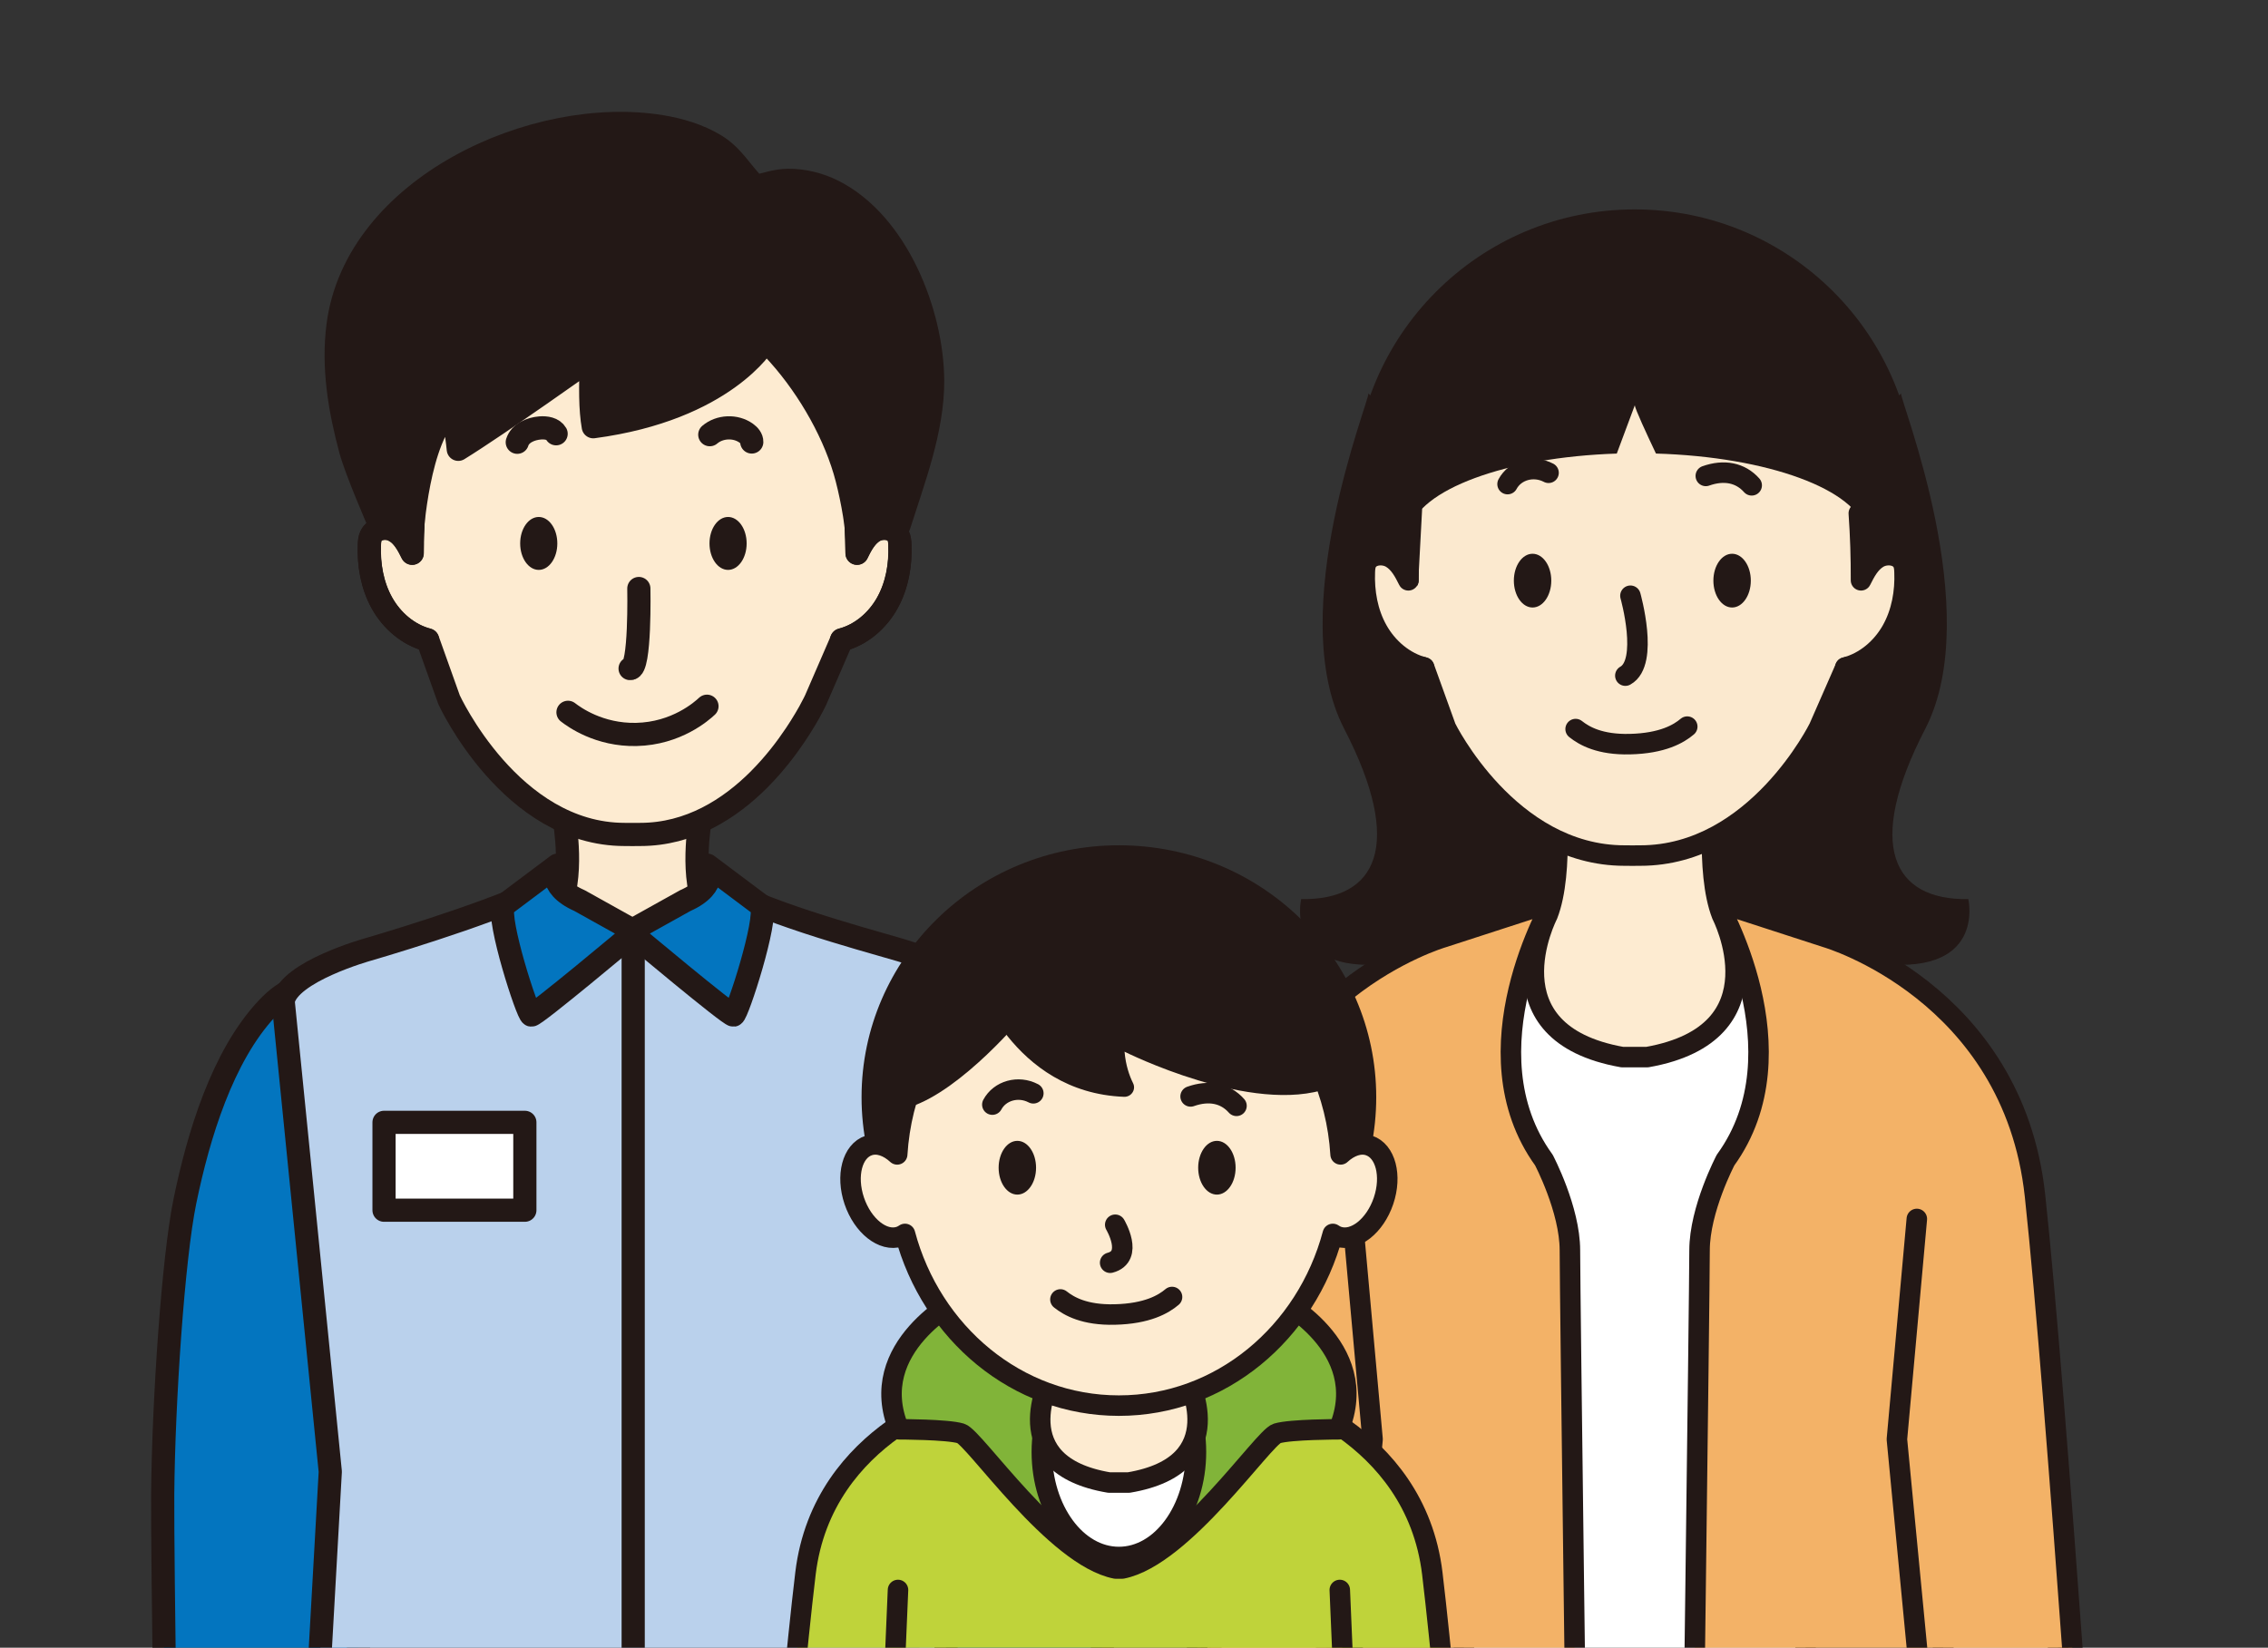 <?xml version="1.0" encoding="UTF-8"?>
<svg id="_レイヤー_2" data-name="レイヤー 2" xmlns="http://www.w3.org/2000/svg" xmlns:xlink="http://www.w3.org/1999/xlink" viewBox="0 0 156.527 113.743">
  <rect x="0" y="0" width="156.527" height="113.743" fill="#333333" stroke="none"/>
  <defs>
    <style>
      .cls-1, .cls-2, .cls-3, .cls-4, .cls-5, .cls-6, .cls-7, .cls-8 {
        stroke: #231816;
        stroke-linecap: round;
        stroke-linejoin: round;
      }

      .cls-1, .cls-2, .cls-3, .cls-6, .cls-7, .cls-8 {
        stroke-width: 1.415px;
      }

      .cls-1, .cls-9, .cls-5 {
        fill: none;
      }

      .cls-2 {
        fill: #f3b267;
      }

      .cls-10 {
        clip-path: url(#clippath);
      }

      .cls-9, .cls-11, .cls-12, .cls-13, .cls-14, .cls-15 {
        stroke-width: 0px;
      }

      .cls-11 {
        fill: #bad1ec;
      }

      .cls-12 {
        fill: #231816;
      }

      .cls-3 {
        fill: #81b439;
      }

      .cls-4, .cls-5 {
        stroke-width: 1.6px;
      }

      .cls-4, .cls-7 {
        fill: #fdebd1;
      }

      .cls-13 {
        fill: #fbe9cf;
      }

      .cls-6, .cls-15 {
        fill: #fff;
      }

      .cls-14 {
        fill: #0375bf;
      }

      .cls-8 {
        fill: #bfd33a;
      }
    </style>
    <clipPath id="clippath">
      <rect class="cls-9" x="0" width="156.527" height="113.743"/>
    </clipPath>
  </defs>
  <g id="contents">
    <g class="cls-10">
      <g>
        <g>
          <path class="cls-13" d="M38.948,56.608s.74,4.094-.494,6.295l5.223,4.226h-.082l5.223-4.226c-1.234-2.201-.494-6.295-.494-6.295"/>
          <path class="cls-5" d="M38.948,56.608s.74,4.094-.494,6.295l5.223,4.226h-.082l5.223-4.226c-1.234-2.201-.494-6.295-.494-6.295"/>
          <path class="cls-4" d="M62.11,37.604c-.008-.206-.024-.417-.11-.604-.047-.102-.111-.188-.189-.26-.155-.143-.363-.227-.585-.257-.111-.015-.226-.016-.34-.004h-0c-.187.014-.361.067-.524.154-.49.26-.879.826-1.213,1.559l-.15-4.596c0-0.0.195-1.196.203-2.989.025-5.38-1.628-16.139-15.261-16.139-5.112,0-8.563,1.513-10.883,3.688-.006.005-.01.011-.016.016-.918.865-1.652,1.835-2.247,2.855-.123.21-.24.421-.351.635-.305.589-.566,1.19-.788,1.795-.129.353-.246.705-.35,1.058-.076.255-.146.509-.21.763-.095.377-.178.752-.249,1.121-.139.727-.238,1.434-.301,2.103-.044.462-.074.906-.091,1.326-.011.269-.019.531-.021.779-.019,1.793.158,2.989.158,2.989l-.14,4.066v-0.0 0l.01-.191c-.002.24-.012.481-.01.721-.066-.133-.134-.267-.206-.399-.217-.396-.471-.77-.827-1.032l-.35-.206c0.0 0.0 0.0 0.0 0.0 0l-0-0h0l-.037-.021.036.021c-.538-.197-1.224-.067-1.46.445-.086.187-.102.398-.11.604-.055,1.387.19,2.806.865,4.019.676,1.213,1.808,2.201,3.154,2.549l1.477,4.138s4.261,9.293,12.115,9.293l.538.004.537-.004c3.437,0,6.185-1.779,8.19-3.78.018-.017.032-.035.05-.053,1.03-1.037,1.853-2.121,2.477-3.054.12-.179.231-.349.335-.515.244-.388.458-.746.618-1.034.295-.531.445-.858.445-.858l1.794-4.138c1.347-.348,2.478-1.336,3.153-2.549.509-.915.773-1.947.849-2.993.025-.342.03-.685.016-1.026Z"/>
          <path class="cls-12" d="M40.945,29.457c-.211-1.186-.211-2.796-.118-4.726,0,0-6.388,4.552-9.198,6.286,0,0-.27-2.682-.517-2.746-2.271,1.88-2.677,8.63-2.677,8.63l-2.305-.846s-1.545-3.562-1.925-4.966c-.761-2.814-1.252-5.753-.873-8.644,1.244-9.515,13.583-15.129,22.3-13.705,1.286.21,2.578.598,3.701,1.269,1.266.756,1.813,1.896,2.822,2.879.686-.18,1.48-.428,2.194-.439,1.082-.016,2.184.256,3.149.74,4.419,2.217,6.845,8.438,6.869,13.083.016,3.378-1.314,6.824-2.325,10.01-.893-.053-2.206.241-2.898.808-.023-1.052-.44-3.245-.842-4.601-.891-3.002-2.775-6.154-4.957-8.452-.266-.281-.604-.386-.604-.386,0,0-2.715,4.593-11.796,5.806"/>
          <path class="cls-5" d="M40.945,29.457c-.211-1.186-.211-2.796-.118-4.726,0,0-6.388,4.552-9.198,6.286,0,0-.27-2.682-.517-2.746-2.271,1.88-2.677,8.63-2.677,8.63l-2.305-.846s-1.545-3.561-1.925-4.966c-.761-2.814-1.252-5.753-.873-8.644,1.244-9.515,13.583-15.129,22.3-13.705,1.286.21,2.578.598,3.701,1.269,1.266.756,1.813,1.897,2.822,2.879.686-.18,1.48-.429,2.194-.439,1.082-.016,2.184.256,3.149.74,4.419,2.217,6.845,8.438,6.869,13.083.016,3.378-1.314,6.824-2.325,10.01-.893-.053-2.206.241-2.898.808-.023-1.052-.44-3.245-.842-4.601-.891-3.002-2.775-6.154-4.956-8.452-.266-.281-.604-.386-.604-.386,0,0-2.715,4.593-11.796,5.806Z"/>
          <path class="cls-5" d="M58.083,44.173c1.346-.348,2.478-1.337,3.153-2.549.675-1.213.921-2.633.865-4.019-.008-.206-.024-.417-.11-.604-.271-.588-1.135-.674-1.688-.337-.553.338-.868.949-1.154,1.529.007-1.533-.043-3.067-.151-4.596"/>
          <path class="cls-5" d="M29.507,44.173c-1.346-.348-2.478-1.337-3.153-2.549-.676-1.213-.921-2.633-.865-4.019.008-.206.024-.417.11-.604.271-.588,1.135-.674,1.688-.337.553.338.867.949,1.154,1.529-.007-1.533.043-3.067.15-4.596"/>
          <path class="cls-5" d="M51.883,30.511c.008-.25-.181-.464-.385-.61-.734-.526-1.826-.48-2.512.105"/>
          <path class="cls-5" d="M38.381,29.943c-.207-.36-.695-.435-1.11-.401-.655.053-1.375.362-1.571.988"/>
          <g>
            <path class="cls-14" d="M23.284,71.951c-.702-2.99-2.029-5.354-4.872-2.312-3.062,3.278-4.715,8.73-5.653,13.293-.809,3.937-1.479,13.874-1.53,20.237-.033,4.153.329,27.795.329,27.795l12.41.561s.914-21.308.97-21.993c.412-5.086.148-18.522.148-18.522,0,0-.298-8.37-1.047-14.205-.157-1.226-.354-3.143-.756-4.855"/>
            <path class="cls-5" d="M23.284,71.951c-.702-2.99-2.029-5.355-4.872-2.312-3.062,3.278-4.715,8.73-5.653,13.293-.809,3.937-1.479,13.874-1.53,20.237-.033,4.153.329,27.795.329,27.795l12.41.561s.914-21.308.97-21.993c.412-5.086.148-18.522.148-18.522,0,0-.298-8.37-1.047-14.205-.157-1.226-.354-3.143-.756-4.855Z"/>
          </g>
          <g>
            <path class="cls-14" d="M64.116,71.951c.702-2.99,2.029-5.354,4.872-2.312,3.062,3.278,4.715,8.73,5.653,13.293.809,3.937,1.479,13.874,1.53,20.237.033,4.153-.329,27.795-.329,27.795l-12.41.561s-.914-21.308-.97-21.993c-.412-5.086-.148-18.522-.148-18.522,0,0,.298-8.37,1.047-14.205.157-1.226.354-3.143.756-4.855"/>
            <path class="cls-5" d="M64.116,71.951c.702-2.99,2.029-5.355,4.872-2.312,3.062,3.278,4.715,8.73,5.653,13.293.809,3.937,1.479,13.874,1.53,20.237.033,4.153-.329,27.795-.329,27.795l-12.41.561s-.914-21.308-.97-21.993c-.412-5.086-.148-18.522-.148-18.522,0,0,.298-8.37,1.047-14.205.157-1.226.354-3.143.756-4.855Z"/>
          </g>
          <path class="cls-11" d="M19.541,69.108c.38-2.04,5.846-3.561,5.846-3.561,2.745-.799,10.054-3.075,12.773-4.658.059,0-1.012.284-1.401.875-.147.224,6.888,2.546,6.888,2.546,0,0,6.931-2.288,6.86-2.546-.121-.441-1.456-.875-1.397-.875,3.246,2.001,10.16,3.859,12.905,4.658,0,0,5.466,1.521,5.846,3.561l-3.252,32.484,1.728,30.723s-19.424.862-20.412.862h-4.4c-.93,0-20.458-.862-20.458-.862l1.728-30.723-3.252-32.484Z"/>
          <path class="cls-5" d="M19.541,69.108c.38-2.04,5.846-3.561,5.846-3.561,2.745-.799,10.054-3.075,12.773-4.658.059,0-1.012.284-1.401.875-.147.224,6.888,2.546,6.888,2.546,0,0,6.931-2.288,6.86-2.546-.121-.441-1.456-.875-1.397-.875,3.246,2.001,10.16,3.859,12.905,4.658,0,0,5.466,1.521,5.846,3.561l-3.252,32.484,1.728,30.723s-19.424.862-20.412.862h-4.4c-.93,0-20.458-.862-20.458-.862l1.728-30.723-3.252-32.484Z"/>
          <line class="cls-5" x1="43.7" y1="133.176" x2="43.7" y2="65.049"/>
          <rect class="cls-15" x="26.504" y="77.477" width="9.719" height="6.066"/>
          <rect class="cls-5" x="26.504" y="77.477" width="9.719" height="6.066"/>
          <path class="cls-14" d="M48.818,59.724s.835,1.404-1.521,2.444l-3.651,2.034v.28s6.709,5.631,6.975,5.59c.266-.041,2.381-6.604,1.933-7.546l-3.736-2.802Z"/>
          <path class="cls-5" d="M48.818,59.724s.835,1.404-1.521,2.444l-3.651,2.034v.28s6.709,5.631,6.975,5.59c.266-.041,2.381-6.604,1.933-7.546l-3.736-2.802Z"/>
          <path class="cls-14" d="M38.473,59.724s-.835,1.404,1.521,2.444l3.651,2.034v.28s-6.709,5.631-6.975,5.59c-.266-.041-2.381-6.604-1.933-7.546l3.736-2.802Z"/>
          <path class="cls-5" d="M38.473,59.724s-.835,1.404,1.521,2.444l3.651,2.034v.28s-6.709,5.631-6.975,5.59c-.266-.041-2.381-6.604-1.933-7.546l3.736-2.802Z"/>
          <path class="cls-12" d="M48.966,37.514c0,1.009.574,1.827,1.282,1.827s1.282-.818,1.282-1.827c0-1.009-.574-1.827-1.282-1.827s-1.282.818-1.282,1.827"/>
          <path class="cls-12" d="M35.9,37.514c0,1.009.574,1.827,1.282,1.827.709,0,1.282-.818,1.282-1.827,0-1.009-.573-1.827-1.282-1.827-.708,0-1.282.818-1.282,1.827"/>
          <path class="cls-5" d="M48.792,48.752c-.357.333-2.103,1.888-4.879,1.948-2.559.055-4.286-1.198-4.713-1.528"/>
          <path class="cls-13" d="M44.09,40.626s.117,5.623-.603,5.526"/>
          <path class="cls-5" d="M44.09,40.626s.117,5.623-.603,5.526"/>
        </g>
        <g>
          <path class="cls-12" d="M131.201,27.159c-.093.439,5.849,15.086,1.671,23.154-4.178,8.069-2.228,11.84,2.971,11.753,0,0,1.3,5.526-6.684,4.385-7.984-1.14-13.647-3.07-14.112-4.035s-1.578-6.49-1.485-8.069,6.127-15.436,6.127-15.436l11.512-11.753Z"/>
          <path class="cls-12" d="M94.442,27.159c.093.439-5.849,15.086-1.671,23.154,4.178,8.069,2.228,11.84-2.971,11.753,0,0-1.3,5.526,6.684,4.385,7.984-1.14,13.647-3.07,14.112-4.035s1.578-6.49,1.485-8.069c-.093-1.579-6.127-15.436-6.127-15.436l-11.512-11.753Z"/>
          <g>
            <circle class="cls-12" cx="112.822" cy="33.837" r="19.382"/>
            <rect class="cls-6" x="101.031" y="67.5" width="23.581" height="60.531"/>
            <g>
              <path class="cls-7" d="M130.759,95.531c.064.368,7.089,37.441,6.609,39.042-.481,1.601-3.853,10.673-3.875,12.159-.015,1.002.769,3.698,1.281,5.347.232.746,1.025,1.156,1.768.918h0c.611-.196,1.011-.783.971-1.423l-.27-4.3c-.033-.527.228-1.035.687-1.296.716-.408,1.712-.785,1.846.176.183,1.316.502,5.472.585,6.571.014.18-.008.357-.063.528l-1.005,3.148c-.248.776.215,1.602,1.008,1.791.787.187,1.597.328,1.586.113-.02-.417,3.43-7.218,3.413-7.589s-1.662-17-1.662-17l-3.369-42.121-9.511,3.935Z"/>
              <path class="cls-7" d="M94.885,95.531c-.064.368-7.089,37.441-6.609,39.042s3.853,10.673,3.875,12.159c.015,1.002-.769,3.698-1.281,5.347-.232.746-1.025,1.156-1.768.918h0c-.611-.196-1.011-.783-.971-1.423l.27-4.3c.033-.527-.228-1.035-.687-1.296-.716-.408-1.712-.785-1.846.176-.183,1.316-.502,5.472-.585,6.571-.014.18.008.357.063.528l1.005,3.148c.248.776-.215,1.602-1.008,1.791-.787.187-1.597.328-1.586.113.02-.417-3.43-7.218-3.413-7.589s1.662-17,1.662-17l3.369-42.121,9.511,3.935Z"/>
            </g>
            <g>
              <g>
                <path class="cls-2" d="M144.59,136.171s-2.624-39.582-4.144-53.641c-1.519-14.059-14.365-17.812-14.365-17.812l-7.597-2.464s6.063,10.29.607,17.827c0,0-1.796,3.406-1.796,6.232s-.553,45.074-.553,45.074l15.988-.385,1.362,6.327,10.498-1.159Z"/>
                <path class="cls-1" d="M132.291,84.146l-1.375,15.212,3.039,31.618s-8.259.185-13.702.308"/>
              </g>
              <g>
                <path class="cls-2" d="M81.053,136.171s2.624-39.582,4.144-53.641c1.519-14.059,14.365-17.812,14.365-17.812l7.597-2.464s-6.063,10.29-.607,17.827c0,0,1.796,3.406,1.796,6.232,0,2.826.553,45.074.553,45.074l-15.988-.385-1.362,6.327-10.498-1.159Z"/>
                <path class="cls-1" d="M93.353,84.146l1.375,15.212-3.039,31.618s8.259.185,13.702.308"/>
              </g>
            </g>
            <path class="cls-7" d="M118.836,63.157c-1.169-2.975-.501-8.775-.43-8.924h-11.169c.072.149.74,5.95-.43,8.924,0,0-4.224,8.156,5.155,9.817h1.718c9.379-1.661,5.155-9.817,5.155-9.817Z"/>
            <g>
              <path class="cls-13" d="M130.204,38.336l-1.671,1.102v-3.758s.218-.953.339-2.376c-1.931-.602-3.763-1.909-5.268-4.101-.35-.51-2.094-2.398-1.672-2.401-.835-.347-1.805-.539-2.615-.718-2.069-.455-4.232-.509-6.339-.414-3.228.145-7.89.305-9.761,2.97-1.664,2.372-3.719,3.686-5.864,4.2.015.757.039,1.532.086,2.347l-.232,4.339.01-.192c-.002.242-.011.483-.01.725-.268-.537-.569-1.089-1.05-1.44l-.355-.208c-.548-.199-1.246-.068-1.486.448-.088.188-.104.401-.112.608-.057,1.395.192,2.823.88,4.043.687,1.221,1.839,2.215,3.208,2.565l1.502,4.164s4.335,8.819,12.326,8.819l.546.004.546-.004c7.992,0,12.326-8.819,12.326-8.819l1.825-4.164c1.369-.351,2.521-1.345,3.208-2.565.687-1.22.936-2.648.88-4.043-.009-.207-.025-.419-.112-.608-.191-.41-.67-.572-1.134-.524Z"/>
              <path class="cls-1" d="M97.433,35.094c.002.031.004.062.005.094l-.232,4.339.011-.192c-.002.242-.011.484-.011.725-.268-.537-.568-1.089-1.05-1.44l-.392-.229.037.022c-.548-.199-1.246-.068-1.486.448-.088.188-.104.401-.112.608-.057,1.395.192,2.823.88,4.043.687,1.221,1.839,2.215,3.208,2.565l1.502,4.164s4.335,8.819,12.326,8.819l.546.004.546-.004c7.992,0,12.326-8.819,12.326-8.819l1.825-4.164c1.369-.351,2.521-1.345,3.208-2.565.687-1.22.936-2.648.88-4.043-.009-.207-.025-.419-.112-.608-.191-.41-.67-.572-1.134-.524l-1.671,1.102.279-4.323s-.136-.055-.017-1.046"/>
              <path class="cls-1" d="M106.874,32.637c-1.04-.546-2.31-.186-2.829.781"/>
              <path class="cls-13" d="M127.353,46.077c1.369-.351,2.521-1.345,3.208-2.565.688-1.22.937-2.648.88-4.043-.008-.207-.024-.42-.112-.609-.275-.592-1.154-.678-1.717-.338-.563.34-.882.955-1.174,1.538.007-1.542-.043-3.085-.153-4.624"/>
              <path class="cls-1" d="M127.353,46.077c1.369-.351,2.521-1.345,3.208-2.565.688-1.22.937-2.648.88-4.043-.008-.207-.024-.42-.112-.609-.275-.592-1.154-.678-1.717-.338-.563.34-.882.955-1.174,1.538.007-1.542-.043-3.085-.152-4.624"/>
              <path class="cls-13" d="M97.35,35.436c-.109,1.539-.16,3.082-.152,4.624-.292-.584-.611-1.198-1.174-1.538-.563-.34-1.443-.254-1.718.338-.087.188-.104.401-.112.608-.056,1.395.193,2.823.88,4.043.688,1.221,1.839,2.215,3.208,2.565"/>
              <path class="cls-1" d="M97.35,35.436c-.109,1.539-.16,3.082-.152,4.624-.292-.584-.611-1.198-1.174-1.538-.563-.34-1.443-.254-1.718.338-.087.188-.104.401-.112.608-.056,1.395.193,2.823.88,4.043.688,1.221,1.839,2.215,3.208,2.565"/>
              <path class="cls-1" d="M117.727,32.853c1.26-.448,2.389-.226,3.167.649"/>
              <path class="cls-12" d="M118.25,40.082c0,1.024.578,1.855,1.291,1.855.714,0,1.292-.831,1.292-1.855,0-1.024-.578-1.855-1.292-1.855-.713,0-1.291.831-1.291,1.855"/>
              <path class="cls-12" d="M104.479,40.082c0,1.024.578,1.855,1.291,1.855.714,0,1.292-.831,1.292-1.855,0-1.024-.578-1.855-1.292-1.855-.713,0-1.291.831-1.291,1.855"/>
              <path class="cls-1" d="M116.446,50.159c-.579.491-1.699,1.158-3.961,1.21-2.076.049-3.145-.567-3.743-1.04"/>
              <path class="cls-1" d="M112.525,41.125s1.302,4.602-.351,5.515"/>
              <path class="cls-12" d="M113.007,22.639c-8.896,0-16.108,5.608-16.108,12.526,0,.493.046.977.117,1.454h.255c.587-2.81,6.658-5.058,14.312-5.308l1.245-3.338c0,.22.816,1.981,1.459,3.336,7.72.227,13.864,2.484,14.454,5.311h.256c.071-.478.117-.962.117-1.454,0-6.918-7.212-12.526-16.108-12.526Z"/>
            </g>
          </g>
        </g>
        <g>
          <g>
            <path class="cls-8" d="M98.852,108.622c-1.19-9.889-11.248-12.529-11.248-12.529l-5.949-1.733-9.058.055c-1.017.296-5.758,1.678-5.758,1.678,0,0-10.059,2.64-11.249,12.529-1.19,9.889-3.245,35.423-3.245,35.423l8.22.816,1.066-4.451s29.227.039,31.179,0l1.066,4.451,8.22-.816s-2.055-25.534-3.245-35.423Z"/>
            <path class="cls-1" d="M61.976,109.758l-1.303,30.632s5.006-.073,9.268.013"/>
            <path class="cls-1" d="M92.466,109.758l1.303,30.632s-5.006-.073-9.268.013"/>
          </g>
          <g>
            <path class="cls-7" d="M81.914,95.098c-.912-2.196-.391-6.477-.335-6.587h-8.715c.056.11.577,4.391-.335,6.587,0,0-3.296,6.019,4.022,7.245h1.341c7.318-1.226,4.022-7.245,4.022-7.245Z"/>
            <path class="cls-3" d="M88.132,89.622l-.398-.171-10.512,7.454-10.512-7.454-.398.171s-6.655,3.327-4.266,9.044c0,0,3.327,0,4.266.284.939.284,6.484,8.503,10.693,9.328h.435c4.209-.825,9.755-9.044,10.693-9.328.938-.284,4.266-.284,4.266-.284,2.389-5.716-4.266-9.044-4.266-9.044Z"/>
            <ellipse class="cls-6" cx="77.221" cy="100.23" rx="5.318" ry="7.252"/>
            <path class="cls-7" d="M72.529,95.098c.912-2.196.391-6.477.335-6.587h8.715c-.056.11-.577,4.391.335,6.587,0,0,3.296,6.019-4.022,7.245h-1.341c-7.318-1.226-4.022-7.245-4.022-7.245Z"/>
            <g>
              <ellipse class="cls-12" cx="77.221" cy="75.742" rx="17.76" ry="17.391"/>
              <g>
                <path class="cls-7" d="M94.483,79.073c-.636-.209-1.349.054-1.961.617-.521-8.487-7.162-15.205-15.301-15.205s-14.78,6.718-15.301,15.205c-.612-.563-1.324-.826-1.96-.617-1.141.374-1.59,2.087-1.002,3.825s1.99,2.843,3.131,2.469c.133-.044.255-.109.369-.187,1.819,6.836,7.732,11.852,14.763,11.852s12.944-5.016,14.763-11.852c.114.078.236.144.369.187,1.141.374,2.543-.731,3.131-2.469.588-1.738.139-3.45-1.002-3.825Z"/>
                <g>
                  <path class="cls-1" d="M71.316,75.472c-1.04-.546-2.31-.186-2.829.781"/>
                  <path class="cls-1" d="M82.17,75.688c1.26-.448,2.389-.226,3.167.649"/>
                  <path class="cls-12" d="M82.693,80.61c0,1.024.578,1.855,1.291,1.855.714,0,1.292-.831,1.292-1.855,0-1.024-.578-1.855-1.292-1.855-.713,0-1.291.831-1.291,1.855"/>
                  <path class="cls-12" d="M68.921,80.61c0,1.024.578,1.855,1.291,1.855.714,0,1.292-.831,1.292-1.855,0-1.024-.578-1.855-1.292-1.855-.713,0-1.291.831-1.291,1.855"/>
                  <path class="cls-1" d="M80.889,89.533c-.579.491-1.699,1.158-3.961,1.21-2.076.049-3.145-.567-3.743-1.04"/>
                  <path class="cls-1" d="M76.968,84.546s1.302,2.188-.351,2.622"/>
                </g>
                <path class="cls-12" d="M67.318,67.594s2.522,7.823,10.258,8.121c.497.019.845-.494.624-.94-.255-.514-.51-1.241-.588-2.175,0,0,8.845,4.437,14.106,2.503,0,0-7.735-17.547-24.401-7.508Z"/>
                <path class="cls-12" d="M70.788,69.926c-.114.199-4.38,5.318-7.963,6.484,0,0,.91-6.854,5.745-8.873"/>
              </g>
            </g>
          </g>
        </g>
      </g>
    </g>
  </g>
</svg>